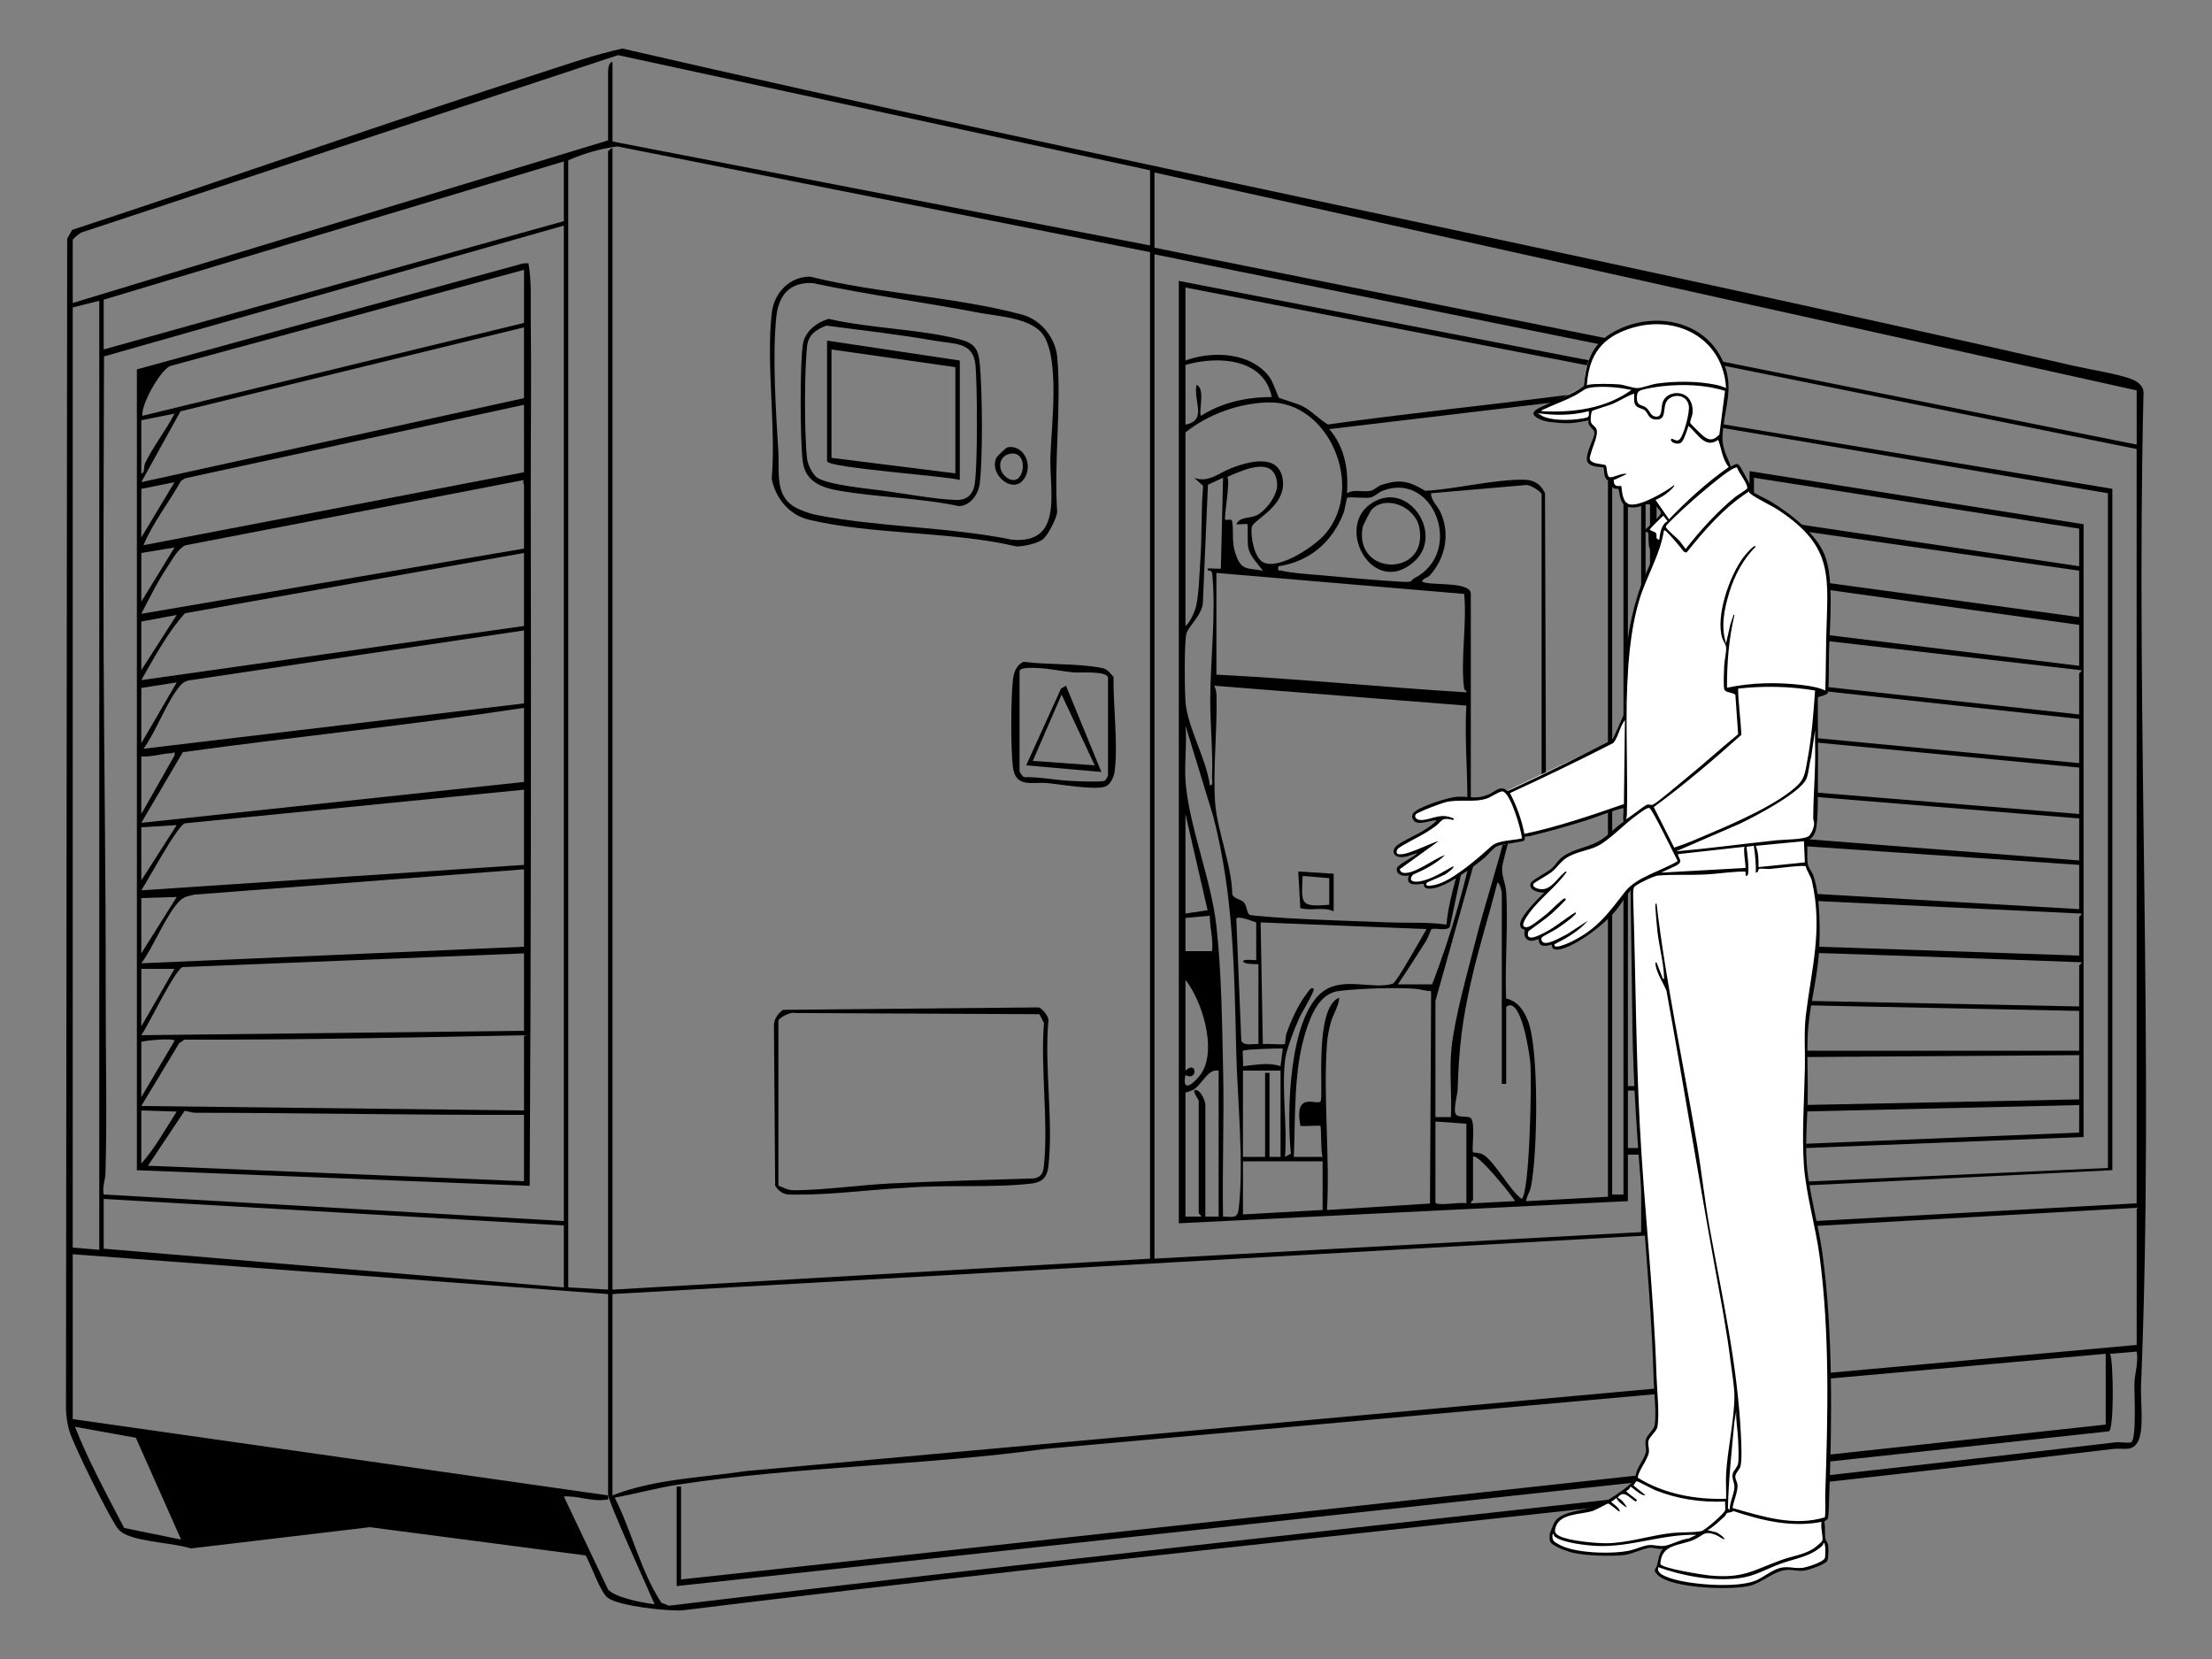 <?xml version="1.0" encoding="UTF-8"?>
<svg xmlns="http://www.w3.org/2000/svg" width="400" height="300" viewBox="0 0 400 300" fill="none">
  <rect x="0" y="0" width="400" height="300" fill="#808080" stroke="none"/>
  <path d="M24.753 66.796L94.604 47.63L95.558 47.596C96.166 50.962 95.936 54.396 95.979 57.817C96.111 68 95.962 78.468 95.979 88.583C96.047 130.532 96.034 172.494 95.783 214.438L24.753 211.613V66.796ZM94.757 48.791L30.753 66.191C29.009 66.94 25.46 73.149 25.753 75.191L94.762 58.391V48.791H94.757ZM94.757 59.191L32.634 74.383L25.549 87.191L94.753 71.996V59.196L94.757 59.191ZM94.757 73.196L33.451 86.494L32.728 86.97C30.536 90.877 27.689 94.425 25.949 98.591L94.757 85.396V73.196ZM25.553 75.996V85.596C26.247 85.557 25.932 84.396 26.264 83.706C27.677 80.749 30.051 77.77 31.553 74.8L25.553 75.996ZM94.757 99.196V87.796C94.757 87.549 94.468 87.247 94.757 86.8L33.553 98.6C32.23 99.166 31.277 101.008 30.425 102.272C28.596 104.987 27.051 108.081 25.549 110.996L94.757 99.2V99.196ZM25.553 88.396V97.196L31.553 87.2L25.553 88.396ZM25.553 99.996V108.796L31.558 99L25.553 99.996ZM94.757 99.996L33.451 110.894C30.285 114.396 27.928 118.847 25.549 122.991L94.757 113.196V99.996ZM25.553 112.396V121.196L31.953 111.2L25.553 112.396ZM94.757 113.996L34.017 123.06C33.349 123.268 33.017 123.477 32.566 124.008C30.157 126.817 28.251 132.272 25.949 135.396L94.757 127.2V114V113.996ZM25.553 124.4V134.4L31.957 123.404L25.553 124.4ZM94.757 141.4V128C74.285 131.115 53.6 133.196 33.06 136.013L25.549 148.796L94.753 141.4H94.757ZM25.553 136.8V147.2L31.562 136.604C31.625 135.604 31.489 136.174 31.149 136.187C29.289 136.26 27.434 136.898 25.553 136.8ZM94.757 142.8L33.43 148.881C32.064 149.302 26.74 159.217 25.545 160.996L94.757 156.4V142.8ZM25.553 149.6V159.2L31.953 149.204L25.553 149.6ZM94.757 157.2L35.132 161.779C34.17 162.021 33.349 162.102 32.579 162.825C30.17 165.081 27.702 171.366 25.549 174.196L94.757 171.2V157.2ZM25.553 162.4V172.4L31.957 162.204L25.553 162.4ZM94.757 172.4L33.03 174.877C31.664 175.289 26.808 185.43 25.553 187.196L94.757 186.4V172.4ZM31.553 175.2H25.553V185.6L31.553 175.2ZM94.757 187.204C74.298 187.621 53.851 188.055 33.349 188L32.396 188.647L25.553 200L94.757 200.804V187.204ZM25.553 188.404V198.404L31.558 188.208C31.558 187.668 26.289 188.128 25.553 188.404ZM25.553 200.804V210.404C28.021 207.651 29.919 204.157 31.957 201.008L25.553 200.804ZM94.757 201.604C74.919 201.66 55.179 201.234 35.336 201.225C34.66 201.225 34.047 200.945 33.387 200.872L26.753 210.8L94.757 213.604V201.604Z" fill="black"></path>
  <path d="M105.898 281.272L66.889 276.162L34.553 280.004C31.106 278.987 26.2 278.915 22.962 277.596C22.072 277.234 21.506 276.77 20.987 275.97C19.255 273.281 13.477 261.715 12.553 258.804C12.187 257.647 12.013 256.247 11.932 255.026L12.149 43.179L13.038 41.57C41.421 32.268 69.617 22.234 98.047 13.077C102.83 11.536 107.672 9.838 112.545 8.779C199.864 28.877 287.855 46.166 375.187 66.192C378.145 66.868 382.638 67.532 385.281 68.498C386.617 68.987 387.753 69.804 387.609 71.37C386.191 130.843 389.6 191.277 387.166 250.592C387.055 253.238 387.719 258.383 386.689 260.515C385.66 262.647 384.055 261.787 382.183 262.009C295.979 272.311 209.528 280.626 123.357 291.204C120.596 291.353 112.179 290.472 109.979 288.987C108.553 288.026 106.911 282.958 105.898 281.268V281.272ZM207.966 30.792L111.77 9.97L14.932 41.97C14.489 42.038 13.153 43.2 13.153 43.392V54.792L109.962 25.387V12.987C109.962 12.404 110.098 11.23 110.762 11.187V25.587L207.97 44.387V30.787L207.966 30.792ZM207.966 45.592L111.638 26.477C108.672 26.855 105.409 27.796 102.757 28.987V232.804L109.957 233.204V27.392C109.957 27.323 110.498 26.762 110.757 26.792V233.209L207.966 227.609V45.592ZM101.957 29.192L18.753 54.192V63.192L101.957 39.992V29.192ZM386.379 80.396V70.596L208.766 31.192V44.792L386.379 80.396ZM101.957 40.792L18.808 64.451C18.779 81.834 18.664 99.23 18.732 116.617C18.817 137.809 19.153 159.119 19.115 180.243C19.098 190.728 19.379 201.685 19.072 212.204C19.038 213.362 18.455 214.706 18.753 216L101.957 220.804V40.792ZM208.766 45.992V227.604L296.774 222.804V208.804H294.374V217.204L213.166 221.209V50.796L293.426 66.341L296.779 66.396L296.804 63.779L208.77 45.992H208.766ZM214.366 51.992V65.192C219.268 63.392 226.208 63.677 229.566 68.192C230.243 69.102 231.111 71.757 231.255 71.902C231.417 72.06 234.672 72.996 235.519 73.438C237.243 74.332 238.494 75.792 240.136 76.762C254.23 74.779 268.404 73.336 282.519 71.54C283.511 71.413 290.723 70.575 290.796 70.162C290.962 69.2 290.634 67.83 290.774 66.792L214.366 51.992ZM17.953 54.392L13.153 55.592V225.604L17.953 226.004V54.392ZM386.379 81.196L299.17 63.596V78.796C299.17 78.996 303.17 78.596 303.17 78.796V91.196H299.566L299.162 196.2C299.136 196.711 303.166 196.204 303.166 196.404V208.804C303.166 209.004 299.634 208.655 299.166 208.804C299.898 213.119 299.736 218.047 299.166 222.4L386.37 217.6V81.196H386.379ZM214.366 65.996V76.796C218.391 76.017 215.745 72.515 216.37 69.596C218.043 70.255 216.681 74.523 217.17 75.196C221.034 72.745 225.434 71.813 229.974 71.792C228.557 64.732 220.111 64.302 214.366 65.996ZM291.536 67.387V216.009H293.574V67.387H291.536ZM294.374 67.596V78.796H296.374V67.596H294.374ZM290.77 71.596L240.366 77.6C243.183 80.826 243.881 85 243.57 89.196C244.86 88.413 246.392 89.026 247.749 88.779C248.528 88.638 249.077 87.924 249.847 87.677C253.153 86.609 254.736 86.979 257.74 88.753C263.234 88.464 270.434 86.609 275.766 86.757C277.506 86.804 278.634 87.626 279.387 89.175L279.574 147.809C279.762 151.685 274.515 149.017 273.362 150.396C273.14 150.66 271.719 156.051 271.651 156.719C271.477 158.443 272.289 159.715 272.383 161.392C272.719 167.668 272.123 174.255 272.345 180.562C274.43 181.013 275.587 182.728 276.323 184.655C278.34 189.928 278.047 208.86 276.834 214.643C276.626 215.63 276.06 216.268 275.974 217.213L290.77 216.413V71.596ZM214.366 78.196V113.2C215.191 112.583 216.038 110.655 216.272 109.706C216.804 107.523 216.881 103.77 217.055 101.387C217.383 96.924 217.174 92.311 217.562 87.864L215.966 86.404C218.532 87.383 220.396 85.502 222.774 84.609C225.753 83.485 231.204 81.906 231.949 86.626C232.732 91.6 226.519 93.966 226.34 95.387C226.132 97.055 226.817 100.928 228.468 101.706C231.379 103.085 237.855 98.728 239.779 96.404C246.843 87.877 240.255 72.519 229.366 72.77C224.072 72.894 218.494 74.894 214.37 78.196H214.366ZM294.374 79.596V89.996H297.174V80.596C297.174 79.247 295.319 79.566 294.374 79.596ZM302.374 79.596H299.174V90.396C299.821 90.43 302.374 90.566 302.374 89.796V79.596ZM223.566 94.792C224.247 93.362 226.051 93.809 227.319 93.145C228.962 92.285 231.068 89.498 230.949 87.536C230.63 82.255 224.881 84.953 221.945 86.238C222.528 87.124 221.234 93.796 221.579 93.975C221.855 94.119 222.711 93.745 222.8 94.213C223.136 95.97 222.681 97.834 223.379 99.992C224.417 103.209 225.353 102.664 228.374 103.192C227.498 102.026 226.136 100.668 225.762 99.204C225.485 98.119 225.732 94.945 225.574 94.792C225.451 94.672 224.017 94.881 223.57 94.792H223.566ZM220.77 102.8L221.166 86.396L218.434 87.66L217.536 108.562C217.664 110.885 215.17 112.966 214.587 114.413C214.106 115.6 214.204 125.541 214.417 127.358C214.945 131.881 218.149 137.311 218.779 142C219.477 142.094 219.157 141.089 219.174 140.609C219.357 135.902 218.843 131.213 218.851 126.575C218.868 119.472 219.923 110.749 219.209 103.775C219.111 102.809 218.294 103.528 218.374 102.809C218.868 102.711 220.643 102.936 220.774 102.809L220.77 102.8ZM278.77 148.8V89.396C278.77 88.932 276.57 87.507 275.83 87.719L258.77 89.196C258.8 90.587 259.945 91.4 260.562 92.8C262.238 96.617 261.353 100.919 258.592 104.017C258.089 104.579 257.243 104.566 257.174 105.192C258.711 105.975 265.97 105.043 265.97 107.396V148.8C267.796 148.281 278.115 149.83 278.77 148.8ZM255.736 104.575C264.817 99.936 259.404 85.213 250.085 88.715C249.247 89.03 248.587 89.821 247.749 89.975C246.851 90.141 243.906 89.775 243.604 90.034C243.498 90.128 243.187 92.192 242.953 92.787C240.885 98.055 236.779 101.575 231.162 102.4C231.06 103.472 231.157 103.043 231.762 103.192C233.677 103.655 236.515 103.813 238.566 103.996C243.472 104.43 248.889 104.953 253.762 105.217C255.613 105.319 255.106 104.894 255.728 104.575H255.736ZM296.774 91.196H294.374V196.404H296.774V91.196ZM298.374 91.196H297.574V196.404H298.374V91.196ZM264.77 124.6C264.06 119.421 265.298 112.749 264.77 107.4L219.966 103.6V122C235.03 122.753 250.094 124.285 265.17 125.196C265.374 125.051 264.787 124.711 264.77 124.6ZM265.17 127.596L219.566 124C219.86 124.6 219.97 125.094 219.987 125.775C220.14 131.936 219.302 139.353 219.74 145.217C220.119 150.251 222.736 156.43 222.838 161.723C223.17 162.596 224.387 162.545 224.957 163.209C225.468 163.809 225.477 165.102 225.949 165.417C226.226 165.604 231.536 165.958 232.549 166.017C238.643 166.375 244.902 166.553 250.97 166.796C254.515 166.941 258.068 166.685 261.566 167.2C262.051 161.489 264.677 155.404 265.162 149.792C265.774 142.685 264.719 134.787 265.17 127.596ZM221.166 220.009C222.8 219.975 223.757 220.519 223.987 218.626C224.979 210.472 223.757 198.634 223.553 190.221C223.196 175.596 223.089 161.889 219.383 147.587L214.374 131.204C214.677 134.698 214.098 138.247 214.421 141.753C215.17 149.881 219 158.945 219.962 167.413C220.889 175.575 221.004 185.485 221.183 193.792C221.374 202.519 221.009 211.285 221.166 220.013V220.009ZM214.366 147.2V165.2L218.37 164.596L214.366 147.2ZM252.77 178.004H258.97C262.545 168.821 265.132 159.247 267.166 149.6L266 149.613L262.179 167.609C261.506 168.498 259.498 167.647 258.834 168.064C258.736 168.124 258.204 169.651 257.894 170.124C256.187 172.749 254.557 175.434 252.77 178V178.004ZM259.57 181.004V202.004H262.374C262.566 197.915 262.055 193.57 262.481 189.515C263.081 183.83 265.357 175.941 266.804 170.234C268.498 163.528 270.74 156.932 272.379 150.209C272.387 149.902 268.591 149.745 268.162 150.392L259.57 181.004ZM271.57 196.004V161.4C271.57 161.302 271.179 159.485 270.774 159.604C269.289 165.464 267.438 171.226 266.094 177.128C264.379 184.643 263.834 189.37 263.587 197.021C263.557 197.996 262.621 201.115 263.4 201.651C264.06 202.106 265.66 201.758 266.017 202.238C266.834 203.345 266.068 208.077 266.392 208.387C266.46 208.451 267.511 208.383 268.191 208.783C270.302 210.021 272.945 215.179 275.166 216.809C276.647 215.651 276.97 195.575 276.766 192.613C276.63 190.626 275.336 182.077 273.183 181.796C272.8 181.745 272.37 181.953 272.37 182.204V196.004H271.57ZM214.366 166V172H219.17C219.426 169.834 218.766 167.749 218.766 165.596L214.366 165.996V166ZM227.166 166.8C226.749 166.681 223.519 165.387 223.562 166.204L224.472 188.204C224.894 189.217 226.681 188.702 227.566 188.8V174.4C227.566 174.251 224.974 174.523 224.766 173.8C225.038 173.345 227.166 173.723 227.166 173.6V166.8ZM232.366 191.804C231.757 197.217 232.817 203.677 232.366 209.204L233.438 208.621C232.655 201.451 233.034 183.702 239.366 179.2C243.017 176.604 248.349 179.009 251.864 177.877C252.545 177.66 257.2 169.302 257.966 168.004L227.962 166.8L228.362 188.804C229.068 188.677 232.14 188.992 232.349 188.783C232.417 188.715 232.451 187.409 232.638 186.881C233.443 184.6 234.783 181.592 236.277 179.715C236.489 179.451 237.102 178.306 237.562 178.804C237.838 179.106 235.336 183.209 234.979 184.017C234.081 186.047 232.604 189.689 232.366 191.804ZM214.366 177.204V193.604C216.494 191.63 216.613 195.617 214.366 194.4C213.596 198.209 216.447 195.375 217.328 193.966C220.03 189.647 217.383 180.945 214.366 177.2V177.204ZM239.97 188.604C239.251 198.366 240.506 208.962 239.97 218.809L258.587 217.638L258.791 179.8L258.762 179.213C257.749 179.209 256.796 178.855 255.783 178.787C251.992 178.541 245.945 178.745 242.157 179.192C238.719 179.596 237.213 183.238 236.26 186.094C233.86 193.281 234.285 201.715 233.966 209.204H239.166C238.813 208.324 238.966 203.804 238.766 203.604C238.621 203.455 235.796 203.715 235.162 203.604C233.928 197.234 238.064 199.906 238.766 199.204C239.468 198.502 237.481 182.294 242.166 180.404C242.166 181.745 241.106 183.315 240.655 184.889C240.345 185.97 240.047 187.498 239.966 188.604H239.97ZM231.966 189.604C231.055 189.549 225.026 189.753 224.766 190C224.638 190.124 224.855 192.268 224.77 192.804C227.026 192.575 229.345 192.06 231.566 192.804L231.966 189.609V189.604ZM220.366 193.604C218.557 193.251 217.621 195.575 216.166 196.809C215.511 197.362 214.366 197.506 214.366 197.604V220.004H217.166C217.366 219.855 216.766 219.489 216.766 219.404V199.004C216.766 198.898 215.081 196.596 216.562 197.209C217.243 197.489 217.966 199.085 217.966 199.804V220.004H220.366V193.604ZM231.566 193.604H224.766V209.204H228.766V194.004H229.566V209.204H231.566V193.604ZM294.374 197.204V207.604H297.174V197.204H294.374ZM299.174 197.204V207.604C299.174 207.766 301.779 207.341 302.37 208.004C301.617 204.426 302.728 200.855 302.374 197.2H299.17L299.174 197.204ZM265.17 203.204L259.57 202.804V217.404C259.57 218.196 264.149 217.289 265.17 217.604V203.204ZM266.37 209.204V217.004C266.37 217.094 265.613 217.536 266.17 217.604L273.97 217.2C273.506 216.328 267.06 208.264 266.37 209.204ZM239.17 210.004H224.77V219.604L239.17 218.804V210.004ZM101.957 221.604L18.753 216.804V225.804L101.957 232.804V221.604ZM386.379 218.404L110.757 234.004V270.409C118.404 267.426 126.881 267.221 134.962 266.009L386.379 243.204V218.404ZM109.957 234.009L13.149 226.809V256.613L109.957 270.417C110.017 271.362 110.085 271.119 109.366 271.217C106.957 271.545 104.37 270.434 101.962 270.613L109.953 287.426C111.191 288.843 115.838 289.758 117.774 290.013C118.519 290.111 118.396 290.17 118.162 289.621C117.038 286.975 109.962 271.549 109.962 270.217V234.013L109.957 234.009ZM122.357 286.813V268.813H123.157V285.613L380.779 257.609V244.809L188.966 262.013C167.157 265.026 144.294 265.145 122.617 268.468C118.766 269.06 114.987 270.128 111.162 270.817C114.268 276.97 115.821 284.021 119.574 289.804L120.945 290.362C208.081 279.911 295.421 271.055 382.587 260.817C383.464 260.715 384.6 260.996 385.319 260.83C386.426 260.579 385.919 251.766 385.966 250.196C386.026 248.375 386.732 246.375 386.383 244.409L381.583 244.813C382.204 246.447 382.306 258.566 381.336 258.834L122.362 286.813H122.357ZM32.753 278.404L24.566 259.992L13.553 258.004C16.051 264.311 19.323 270.302 22.451 276.306L32.753 278.404Z" fill="black"></path>
  <path d="M381.979 88.395V211.604L309.574 215.204V76.395L381.979 88.395ZM381.179 89.195L310.374 77.195V214.404L381.179 211.204V89.195Z" fill="black"></path>
  <path d="M241.17 158V164.8C239.285 163.898 237.119 164.791 235.136 164.213L234.766 157.596L241.17 157.996V158ZM240.366 158.804L235.566 158.4C235.345 163.396 234.992 164.077 240.37 163.604V158.804H240.366Z" fill="black"></path>
  <path d="M255.83 101.455C248.477 108.213 241.413 95.724 247.757 91.183C254.426 86.409 261.238 96.485 255.83 101.455ZM248.081 92.106C247.8 92.396 246.472 94.941 246.391 95.417C244.919 104.272 258.277 104.319 256.677 95.49C255.97 91.592 250.668 89.464 248.081 92.106Z" fill="black"></path>
  <path d="M376.779 94.796V205.604L316.374 208.004V85.196L376.779 94.796ZM375.979 95.596L317.174 86.396V93.596L375.979 102.396V95.596ZM375.979 103.196L317.174 94.796V103.596L375.979 111.596V103.196ZM375.979 120.4V113L317.174 104.8V113.2L375.979 120.4ZM317.174 114.396V122.796L375.979 129.196V121.796C375.979 121.711 376.574 121.345 376.379 121.2L317.174 114.396ZM375.979 130L317.174 123.6V132.4L375.979 138V130ZM375.979 138.8L317.174 133.2V142.4L375.979 147.2V138.8ZM375.979 148L317.174 143.2V151L375.979 155.6V148ZM375.979 156.4L317.174 152.4V161L375.979 164.4V156.4ZM317.174 162.4V170.8L375.979 172.8V165.8C375.979 165.715 376.579 165.349 376.379 165.204L317.174 162.4ZM317.174 172V180.8L375.979 182V174.6C375.979 174.515 376.579 174.149 376.379 174.004C356.63 173.294 336.94 172.532 317.174 172ZM375.979 182.804L317.174 181.604V190.004H375.979V182.804ZM375.979 190.804L317.174 191.204V200.004L375.979 198.804V190.804ZM317.174 201.204V207.204L375.974 204.804L375.983 199.834L317.17 201.204H317.174Z" fill="black"></path>
  <path d="M188.638 97.468C187.655 98.289 185.081 98.834 183.783 98.808C172.051 96.042 157.647 96.723 146.2 93.957C142.689 93.111 140.234 90.059 139.553 86.604C140.353 77.085 138.515 65.906 139.562 56.591C139.97 52.97 142.762 50.013 146.502 50.025C158.723 53.081 172.843 53.664 184.855 56.906C188.243 57.821 190.872 61.089 191.183 64.579C191.974 73.498 190.549 83.562 191.174 92.608C191.03 93.813 189.519 96.736 188.638 97.472V97.468ZM143.306 91.434C144.438 92.2 146.447 92.898 147.8 93.157C159.017 95.332 171.643 95.276 182.97 97.591C192.366 98.464 189.753 88.791 189.949 82.579C190.119 77.123 191.723 64.728 188.54 60.421C186.357 57.464 180.413 57.204 176.838 56.519C166.902 54.621 156.847 53.289 146.945 51.191C142.762 50.974 140.762 53.434 140.366 57.4C139.651 64.536 140.319 74.562 140.757 81.8C140.949 85.008 140.14 89.285 143.311 91.434H143.306Z" fill="black"></path>
  <path d="M187.783 182.166C188.374 182.251 189.732 183.838 189.583 184.583C188.821 192.932 190.528 202.864 189.57 211.017C189.353 212.864 188.417 213.8 186.57 214.017C179.426 214.855 171.026 214.183 163.745 214.792C157.523 215.098 150.753 216.038 144.587 216.017C142.583 216.013 141.413 216.294 140.17 214.4L139.953 185.396C139.97 184.243 140.689 183.289 141.57 182.613L187.787 182.17L187.783 182.166ZM140.762 214.404C141.919 214.851 142.421 215.251 143.762 215.238C149.408 215.183 155.647 214.251 161.349 213.987C169.911 213.592 178.511 213.353 187.068 213.094C188.498 212.728 188.664 211.906 188.791 210.63C189.591 202.566 188.128 193.196 188.787 184.983L187.97 183.4L143.745 183.183C143.026 182.894 140.762 184.089 140.762 184.6V214.404Z" fill="black"></path>
  <path d="M185.055 119.672C189.468 120.247 195.098 119.936 199.357 120.813C200.268 121 200.783 121.77 201.362 122.409C201.281 127.681 202.187 134.272 201.579 139.409C201.464 140.366 200.881 141.779 199.962 142.196C198.247 142.97 191.63 141.804 189.362 141.604C186.6 141.362 183.621 142.579 183.157 138.609C182.762 135.247 182.783 126.379 183.166 123C183.319 121.638 183.74 120.311 185.055 119.677V119.672ZM200.366 140.2V122.6C200.366 121.247 195.157 121.685 194.17 121.596C192.179 121.417 189.719 120.881 187.762 120.804C187.119 120.779 184.362 120.583 184.362 121.4V139.4C184.362 139.63 184.889 140.46 185.26 140.532C188.021 140.464 191.034 141.106 193.745 141.217C195.051 141.272 198.685 141.455 199.685 141.217C199.932 141.157 200.328 140.4 200.362 140.204L200.366 140.2Z" fill="black"></path>
  <path d="M149.864 57.664C157.417 59.413 166.157 59.464 173.579 61.375C176.166 62.043 176.923 63.068 177.179 65.775C177.638 70.681 177.749 82.617 177.174 87.4C176.94 89.345 175.511 91.468 173.379 91.519C166.268 90 158.557 89.958 151.477 88.681C148.387 88.124 145.587 87 145.157 83.4C144.694 79.532 144.617 65.928 145.191 62.217C145.545 59.936 147.745 58.243 149.868 57.664H149.864ZM149.46 58.873C147.638 59.549 146.196 60.49 145.949 62.583C145.455 66.796 145.443 78.805 145.949 83.004C146.068 84 146.834 85.515 147.557 86.196C149.132 87.673 157.179 88.375 159.809 88.745C163.643 89.281 169.323 90.311 172.979 90.413C174.66 90.46 175.753 89.605 176.17 88.009C176.834 85.443 176.745 68.945 176.37 65.787C175.898 61.834 172.511 62.217 169.302 61.656C162.749 60.507 156.055 59.745 149.46 58.881V58.873Z" fill="black"></path>
  <path d="M182.209 80.889C184.83 80.37 186.715 83.549 185.468 86.102C183.617 89.894 178.732 85.923 180.17 82.8C180.311 82.493 181.911 80.945 182.209 80.885V80.889ZM182.66 82.055C180.387 82.502 180.34 85.225 182.136 86.421C185.323 88.536 186.247 81.353 182.66 82.055Z" fill="black"></path>
  <path d="M192.762 123.996L199.166 139.596L185.57 138.396L191.872 124.51L192.766 123.996H192.762ZM197.966 138.396L191.97 125.6L186.766 137.596L197.966 138.396Z" fill="black"></path>
  <path d="M173.562 65.196V86.796C171.6 86.123 149.562 84.609 149.562 83.396V61.596L173.562 65.196ZM172.762 66.396L150.362 63.196V82.796L172.762 85.596V66.396Z" fill="black"></path>
  <path d="M311.112 78.007C310.748 81.281 312.173 83.615 312.931 84.373V84.827L313.84 83.918L314.295 84.373L316.114 87.101L316.568 88.92C316.72 89.071 318.114 90.011 322.48 92.557C326.845 95.104 329.149 99.378 329.755 101.197C331.119 103.016 330.664 112.565 330.664 112.565L330.21 124.842C329.755 125.751 328.391 125.751 328.391 125.751V149.396C328.391 150.487 327.178 151.366 326.572 151.669V156.216C326.875 156.823 327.572 158.126 327.936 158.49C328.3 158.854 328.694 163.189 328.846 165.311L328.391 174.859L326.572 187.591V208.508C326.572 213.237 328.088 220.179 328.846 223.058L330.664 241.701V257.616L330.21 274.44L329.755 274.895V278.078L330.21 279.442V281.261L329.755 282.625L326.572 283.534H324.753H322.025L319.751 284.899L316.568 286.263L313.385 286.717H306.565L300.654 285.353L299.744 283.989V283.534L300.654 280.806C300.806 280.348 301.767 279.767 303.009 279.19L300.654 279.897H297.471L293.833 280.806L291.105 281.261L283.83 280.351L280.647 278.987V277.169L282.011 274.44L285.194 273.531L289.741 272.167L294.288 268.984L295.652 267.62L296.561 265.346L297.471 264.437L297.925 262.163V259.89L299.29 258.071L299.744 256.707L299.29 250.341C298.532 237.306 296.925 210.872 296.561 209.417C296.198 207.962 295.803 195.473 295.652 189.41L295.197 160.309C295.046 160.46 294.197 161.491 292.014 164.401C289.832 167.311 284.739 170.161 282.465 171.222H281.101L280.647 170.312L279.737 170.767L278.828 170.312L278.373 169.403L277.009 169.858L276.1 169.403V168.039L275.19 167.129L276.1 165.311L280.192 160.764H277.464L277.009 159.399L281.556 156.671L283.375 154.852L288.831 152.579L293.833 148.941V145.758H293.378L275.645 151.215L275.19 152.124L270.188 153.033C267.915 154.852 262.822 158.763 260.639 159.854C258.457 160.945 257.608 160.006 257.457 159.399C254.91 160.127 254.88 158.793 255.183 158.035C253.728 158.399 253.061 157.581 252.909 157.126L257.002 153.943C255.789 154.246 253.182 154.761 252.455 154.398C251.727 154.034 252.455 153.337 252.909 153.033L260.185 148.941V148.032H259.73C258.669 148.183 256.456 148.486 256.092 148.486C255.729 148.486 255.638 147.577 255.638 147.122C255.941 147.122 257.002 146.849 258.821 145.758C260.639 144.667 263.519 144.394 264.732 144.394C266.247 144.394 269.461 144.212 270.188 143.485C270.916 142.757 272.007 142.878 272.462 143.03L291.56 133.936L293.833 129.389L294.288 122.568V120.749C294.439 118.93 294.742 115.111 294.742 114.383C294.742 113.474 296.561 106.199 297.016 105.744C297.38 105.38 298.986 101.348 299.744 99.378L297.925 95.74L300.654 93.012L298.835 90.284L295.197 91.648L293.833 90.739L292.924 88.465L292.469 88.01L291.56 87.556V86.646L290.65 86.192L290.195 84.373C289.892 84.221 289.104 83.918 288.377 83.918C287.649 83.918 287.164 83.312 287.012 83.009C287.467 81.493 288.377 78.371 288.377 78.007C288.377 77.643 287.77 76.946 287.467 76.643C287.619 76.188 287.74 75.37 287.012 75.733C286.103 76.188 280.647 76.188 279.737 75.733C279.01 75.37 278.221 74.672 277.918 74.369L286.558 69.822C286.255 66.336 288.104 59.182 297.925 58.454C310.202 57.545 312.476 68.003 312.476 69.367C312.476 70.731 311.567 73.914 311.112 78.007Z" fill="white"></path>
  <path d="M312.969 84.386C313.439 84.217 313.913 83.659 314.403 84.038C314.683 84.255 316.215 87.132 316.471 87.666C316.657 88.059 316.605 88.541 316.813 88.83C317.031 89.137 319.506 90.271 320.062 90.608C323.681 92.786 328.407 96.41 329.99 100.445C331.673 104.735 330.871 113.149 330.74 117.91C330.674 120.315 330.778 122.707 330.581 125.108C330.588 125.752 328.773 125.949 328.725 126.128C328.687 130.638 328.811 135.155 328.742 139.662C328.708 141.877 328.863 148.637 328.31 150.271C328.051 151.036 327.574 151.78 326.748 151.973C326.917 153.248 326.71 154.994 326.9 156.2C327.007 156.879 327.736 157.772 327.975 158.471C329.164 161.93 329.181 168.887 328.901 172.598C328.521 177.614 327.072 182.441 326.882 187.475C326.751 191.01 326.934 194.642 326.896 198.191C326.855 202.194 326.433 206.377 326.716 210.398C327.072 215.446 328.839 221.434 329.551 226.637C331.459 240.591 331.304 256.975 330.757 271.105C330.726 271.907 330.702 273.803 330.581 274.44C330.47 275.002 329.949 274.864 329.9 275.274C330.114 276.18 329.935 277.451 330.09 278.282C330.166 278.685 330.519 278.867 330.591 279.457C330.664 280.046 330.668 281.865 330.401 282.285C330.004 282.916 327.066 283.915 326.267 284.015C325.126 284.16 324.29 283.846 323.291 283.881C320.83 283.96 318.825 286.148 316.436 286.754C313.083 287.605 302.402 287.243 299.837 284.869C298.755 283.867 299.412 283.87 299.647 283.057C299.947 282.02 299.951 280.921 300.732 280.046C299.968 280.204 299.042 279.86 298.347 279.911C296.974 280.015 295.129 281.066 293.601 281.214C291.174 281.448 286.819 281.338 284.458 280.8C283.562 280.597 280.451 279.553 280.268 278.623C280.216 278.351 280.213 277.562 280.268 277.289C280.289 277.193 280.89 275.687 280.98 275.491C282.021 273.162 286.476 273.248 288.713 272.331C290.248 271.701 294.437 269.037 295.364 267.759C295.785 267.177 295.82 266.34 296.121 265.671C296.539 264.741 297.517 263.425 297.645 262.491C297.738 261.795 297.393 261.171 297.624 260.31C297.856 259.449 299.069 258.58 299.214 257.715C299.567 255.603 299.114 252.085 299.049 249.87C298.406 228.394 295.492 206.949 295.191 185.484L294.859 160.976C293.777 162.33 292.934 163.87 291.762 165.159C290.379 166.675 288.187 168.456 286.462 169.572C285.353 170.289 282.2 172.236 280.939 171.595C280.565 171.405 280.645 170.885 280.603 170.837C280.52 170.744 278.837 171.54 278.346 170.496C278.239 170.272 278.277 169.858 278.256 169.834C278.159 169.724 276.338 170.858 275.726 169.259C275.539 168.77 275.757 168.232 275.726 168.187C275.598 168.001 274.934 168.043 274.886 167.243C274.792 165.689 278.177 162.506 279.262 161.389C278.267 161.524 276.096 160.848 276.905 159.539C277.223 159.022 279.919 157.689 280.69 156.958C281.461 156.228 281.758 155.47 282.733 154.815C285.007 153.285 287.638 153.254 289.912 151.604C291.164 150.694 292.301 149.451 293.618 148.596C293.438 147.7 293.618 146.973 293.691 146.091C291.385 146.601 289.197 147.6 286.946 148.314C283.542 149.389 280.064 150.367 276.59 151.201C276.376 151.253 275.785 151.256 275.753 151.287C275.695 151.346 275.791 151.749 275.664 151.949C275.435 152.307 271.564 152.641 270.707 153.031C269.939 153.382 269.134 154.547 268.439 155.118C267.205 156.138 265.632 157.303 264.287 158.171C262.818 159.122 259.655 161.141 257.91 160.611C257.402 160.456 257.509 159.863 257.45 159.811C257.305 159.673 253.855 160.728 254.771 158.302C253.862 158.526 252.427 158.261 252.583 157.058C252.683 156.3 255.715 155.015 256.278 154.288C255.12 154.536 254.259 155.132 252.998 154.963C252.012 154.829 251.663 153.861 252.379 153.11C253.205 152.242 256.192 150.977 257.436 150.174C258.276 149.633 259.14 149.11 259.797 148.348C258.732 148.217 256.409 149.451 255.625 148.331C255.106 147.59 255.372 147.097 256.05 146.622C257.429 145.657 261.885 144.169 263.561 144.079C265.839 143.958 266.877 144.661 269.303 143.614C270.147 143.249 270.904 142.374 271.916 142.608C272.207 142.677 272.476 143.014 272.625 143.021C272.743 143.028 274.464 142.198 274.779 142.05C280.372 139.455 285.899 136.668 291.385 133.856C291.537 133.774 291.61 133.639 291.699 133.498C291.938 133.112 293.736 129.067 293.805 128.74C294.164 126.993 293.763 123.72 293.836 121.745C294.033 116.443 294.873 111.03 296.691 106.03C297.517 103.753 298.734 101.575 299.377 99.26C297.738 100.531 298.243 97.041 298.05 96.352C298.001 96.18 297.372 96.224 297.372 96.001C297.372 95.766 300.483 93.289 300.362 92.682C300.31 92.424 298.979 90.815 298.627 90.794C298.388 90.781 296.577 91.645 295.931 91.725C295.243 91.811 294.361 91.807 293.787 91.38C292.871 90.694 292.781 88.513 292.66 88.406C292.529 88.289 291.713 88.665 291.402 87.735C291.323 87.493 291.354 86.939 291.316 86.901C291.267 86.853 290.877 86.925 290.662 86.804C289.988 86.425 290.068 84.634 289.981 84.551C289.809 84.379 287.109 84.637 286.953 83.132C286.812 81.75 288.409 79.083 288.308 78.115C288.257 77.591 286.915 76.961 287.299 76.02C286.224 76.199 284.948 76.495 283.87 76.526C282.712 76.561 280.482 76.409 279.38 76.141C278.82 76.003 277.295 75.417 277.295 74.766C277.295 74.153 278.681 73.615 279.189 73.367C281.602 72.189 284.229 71.417 286.428 69.797C286.749 65.776 287.686 62.52 291.274 60.329C298.378 55.991 308.593 57.638 311.794 65.897C313.411 70.066 312.098 73.109 311.624 77.274C311.42 79.08 311.341 79.865 311.915 81.664C312.219 82.621 312.723 83.418 312.965 84.379L312.969 84.386ZM312.125 70.169C311.607 61.101 303.01 56.704 294.721 59.419C289.67 61.07 287.399 64.154 286.967 69.418C286.936 69.787 286.936 69.639 287.14 69.594C288.27 69.339 291.502 69.408 292.754 69.508C293.742 69.587 295.326 70.207 296.107 70.183C296.94 70.156 298.623 69.504 299.657 69.36C302.955 68.898 306.892 68.898 310.152 69.553C310.829 69.691 311.496 69.904 312.129 70.173L312.125 70.169ZM311.946 70.686C308.34 69.556 304.386 69.442 300.639 69.835C299.788 69.925 296.93 70.314 296.37 70.762C295.958 71.093 295.955 71.923 296.034 72.412C296.19 73.377 296.957 73.212 297.617 73.677C298.468 74.276 298.388 75.369 299.619 75.338C300.646 75.314 300.345 73.584 300.67 72.709C301.403 70.731 304.465 70.528 305.554 72.282C306 72.998 306.149 73.915 306.066 74.745C306.021 75.203 305.537 76.227 305.658 76.513C305.724 76.664 307.742 78.642 308.015 78.856C309.184 79.758 309.868 79.634 310.916 78.576L311.939 70.679L311.946 70.686ZM295.018 70.507C292.882 70.076 290.573 69.842 288.384 69.997C286.428 70.135 286.449 70.624 284.955 71.43C283.082 72.444 281.156 73.074 279.286 73.973C279.086 74.07 278.792 74.063 278.747 74.352C284.468 74.649 290.313 73.922 295.018 70.511V70.507ZM295.519 71.172C294.147 71.627 292.93 72.481 291.606 73.04C291.022 73.288 287.994 74.183 287.88 74.342C287.717 74.569 287.593 75.899 287.669 76.234C287.804 76.833 288.488 77.098 288.682 77.567C289.097 78.57 288.011 80.747 287.721 81.874C287.475 82.828 287.14 83.221 288.257 83.676C288.758 83.879 290.116 83.969 290.327 84.12C290.676 84.375 290.459 86.053 291.036 86.277C291.613 86.501 293.328 85.43 294.178 85.719L292.066 86.701C291.807 86.701 291.814 86.722 291.82 86.966C291.865 88.32 293.048 87.762 293.172 87.89C293.307 88.024 293.182 90.884 294.634 91.201C296.587 91.628 301.126 88.958 302.73 87.724C302.92 87.917 301.959 88.754 301.804 88.889C301.126 89.485 300.21 90.04 299.377 90.401L301.807 93.909C305.132 90.453 308.676 87.221 312.609 84.461C311.431 83.052 311.327 81.116 310.698 79.531C308.33 81.257 306.92 78.318 305.329 77.019C305.132 77.653 304.486 79.693 304.002 80.041C303.252 80.582 301.804 79.841 302.229 79.359C302.384 79.183 303.145 79.955 303.649 79.524C304.5 78.797 305.561 74.597 305.399 73.432C305.056 70.965 301.738 71.138 301.168 73.033C300.763 74.373 301.257 76.03 299.291 75.851C298.029 75.737 298.008 74.611 297.407 74.166C297.006 73.867 296.245 73.842 295.851 73.374C295.315 72.74 295.564 71.93 295.516 71.162L295.519 71.172ZM277.91 74.686C279.881 76.216 283.96 76.072 286.335 75.644C287.296 75.469 287.399 75.413 287.302 74.352C284.264 75.172 281.018 75.145 277.91 74.69V74.686ZM314.123 84.561C313.332 84.007 305.229 91.215 304.241 92.159C303.746 92.631 301.489 94.719 301.299 95.087C301.216 95.249 301.216 95.26 301.299 95.418C301.524 95.852 303.176 97.227 303.66 97.758C304.068 98.206 304.424 98.802 304.832 99.263C307.452 95.928 310.439 92.607 313.726 89.905C314.103 89.599 315.807 88.551 315.904 88.396C316.305 87.752 314.31 85.364 314.123 84.561ZM316.381 89.168C316.28 89.092 316.37 88.865 316.239 88.903C311.766 91.769 308.268 95.825 304.973 99.925L304.5 99.77C303.573 98.557 302.54 97.355 301.479 96.259C301.302 96.08 301.185 95.87 300.891 95.928C300.21 100.342 297.725 104.215 296.446 108.47C293.016 119.878 294.524 135.303 294.188 147.359C294.181 147.642 294.14 147.852 294.012 148.1C294.171 148.258 297.244 145.747 297.756 145.55C298.267 145.354 298.506 145.664 298.869 145.516C299.653 145.192 303.511 141.871 304.493 141.075C307.825 138.38 310.999 135.483 314.31 132.767L313.812 125.639C313.339 125.177 311.918 125.27 311.79 124.612C311.628 123.764 311.749 121.415 311.787 120.422C311.825 119.43 312.198 117.976 312.139 117.087C312.101 116.505 311.628 115.981 311.448 115.419C310.183 111.481 312.751 104.159 315.178 100.893C315.579 100.352 316.678 99.029 317.245 98.774C317.318 98.74 317.521 98.733 317.494 98.857C315.199 101.1 313.65 104.087 312.713 107.136C311.776 110.186 311.154 113.366 312.129 116.332L312.882 112.99C313.059 112.491 313.201 111.977 313.387 111.485C313.432 111.364 313.463 110.971 313.64 111.236C312.62 115.519 312.278 119.957 312.295 124.36C316.768 123.42 321.403 123.334 325.942 123.882C327.283 124.043 328.86 124.302 330.069 124.863C330.184 121.769 330.163 118.672 330.232 115.574C330.481 104.47 331.864 99.081 321.708 92.314C320.024 91.194 317.929 90.364 316.381 89.175V89.168ZM301.558 94.25L300.805 93.251C300.646 93.32 298.437 95.518 298.374 95.677C298.243 96.011 299.252 96.062 299.463 96.428C299.733 96.896 299.218 97.454 300.051 97.599C300.186 96.4 300.404 94.798 301.562 94.25H301.558ZM328.22 124.867C323.612 124.099 318.949 124.002 314.307 124.522C314.345 127.31 314.78 130.09 314.901 132.878C309.806 137.433 304.583 141.902 299.055 145.947L302.747 153.275C304.991 152.569 307.21 151.57 309.391 150.639C313.864 148.734 322.008 145.195 325.303 141.753C326.436 140.568 326.547 138.983 326.837 137.429C327.612 133.291 327.933 129.06 328.224 124.863L328.22 124.867ZM293.653 145.402L293.843 130.207C292.882 131.407 292.712 133.188 291.727 134.366C285.571 137.522 279.328 140.523 273.047 143.421C274.281 145.75 275.152 148.2 275.66 150.787C281.796 149.492 287.748 147.456 293.653 145.402ZM303.069 153.954C309.149 153.42 315.199 152.593 321.269 151.949C322.541 151.814 326.239 151.835 327.062 151.204C327.581 150.805 328.023 149.633 328.051 148.999C328.071 148.593 327.885 148.252 327.885 147.859C327.895 144.517 328.172 141.154 328.234 137.825C328.272 135.903 328.192 133.97 328.227 132.051L327.505 136.93C327.149 138.108 327.121 139.665 326.675 140.785C325.662 143.325 317.241 147.707 314.587 148.968L303.069 153.954ZM275.225 151.614C275.09 150.078 273.223 143.507 271.747 143.111C271.298 142.99 269.645 144.11 269.016 144.341C266.593 145.223 263.956 144.427 261.363 145.071C260.651 145.247 256.261 146.873 256.015 147.266C255.677 147.807 256.185 148.21 256.707 148.269C258.466 148.469 260.229 146.949 262.476 147.862C262.607 147.917 263.102 148.004 262.811 148.272C262.742 148.334 261.698 147.886 260.972 148.193C260.654 148.327 259.825 149.247 259.444 149.513C258.954 149.857 258.439 150.191 257.934 150.515C257.028 151.098 253.091 153.044 252.738 153.527C252.604 153.713 252.479 154.102 252.597 154.274C253.326 155.353 258.957 152.269 260.129 152.117L253.105 157.189C253.195 157.403 253.288 157.689 253.53 157.775C255.448 158.433 259.438 155.16 261.301 154.626C259.728 156.18 257.571 157.275 255.538 158.157C254.567 159.239 255.504 159.563 256.613 159.398C258.791 159.074 260.921 157.658 262.811 156.628C263.074 156.907 261.674 157.892 261.456 158.037C260.834 158.447 258.134 159.477 258.024 159.632C257.481 160.407 258.909 160.145 259.431 160.032C262.711 159.325 267.302 155.143 269.773 152.951C270.893 151.959 273.752 151.956 275.225 151.611V151.614ZM287.133 166.499C285.505 168.37 283.289 169.652 281.094 170.765C280.849 171.84 283.839 170.444 284.146 170.296C288.858 168.015 290.898 165.042 293.936 161.158C295.92 158.619 300.67 157.386 303.383 155.715C302.792 154.615 298.782 146.264 298.26 146.108C297.825 145.981 296.466 147.066 296.041 147.366C293.908 148.858 291.091 151.842 289.031 152.92C287.282 153.837 285.104 153.947 283.22 155.153C282.138 155.845 281.62 156.817 280.669 157.627C280.088 158.123 277.444 159.591 277.309 159.808C276.925 160.428 278.225 160.793 278.668 160.817C280.441 160.914 281.544 158.909 282.771 157.882C282.902 157.772 283.106 157.444 283.275 157.716C281.326 160.456 278.47 162.43 276.497 165.172C276.071 165.765 274.488 167.932 276.272 167.639C276.898 167.536 279.2 165.669 279.832 165.152C280.424 164.669 282.397 162.619 282.861 162.482C283.075 162.42 283.196 162.523 283.106 162.726C283.016 162.929 281.008 164.852 280.672 165.148C279.335 166.327 277.796 167.312 276.386 168.404C275.729 170.561 278.457 169.08 279.421 168.587C281.364 167.591 283.006 166.106 284.869 164.99C285.128 165.141 284.827 165.369 284.706 165.496C283.939 166.289 282.428 167.336 281.481 167.967C281.084 168.232 278.906 169.369 278.823 169.5C278.629 169.81 278.761 170.265 279.079 170.423C280.04 170.899 282.377 169.379 283.324 168.969L287.13 166.496L287.133 166.499ZM326.215 152.114L317.494 152.951C317.998 154.143 318.009 155.511 317.998 156.796L326.374 155.952L326.215 152.114ZM317.159 152.951L315.817 153.12C315.949 153.944 316.436 157.871 315.983 158.302C315.53 158.733 315.679 157.661 315.651 157.634C315.606 157.589 314.607 157.616 314.383 157.627C312.326 157.734 310.248 158.044 308.192 158.144C305.475 158.275 302.467 158.102 299.809 158.326C299.062 158.388 295.955 159.877 295.523 160.397C295.239 160.742 295.329 162.344 295.346 162.912C295.782 176.412 295.823 189.908 296.522 203.383C297.306 218.543 299.073 233.693 299.55 248.864C299.626 251.283 300.124 255.824 299.709 258.057C299.571 258.801 298.323 259.783 298.115 260.482C297.897 261.22 298.323 261.919 298.133 262.839C297.911 263.907 296.048 266.398 296.183 267.235C300.901 270.15 306.612 271.208 312.132 271.025C312.188 269.558 312.053 268.062 312.132 266.595C312.381 262.126 313.602 256.875 313.64 252.544C313.653 250.821 313.169 248.03 312.945 246.211C312.271 240.736 311.22 235.275 310.231 229.852C307.162 212.986 304.42 196.048 301.351 179.168C300.784 177.759 299.65 176.091 299.394 174.593C299.367 174.424 299.259 173.979 299.546 174.024L300.725 177.032C300.991 177.077 300.901 176.798 300.898 176.612C300.87 174.238 299.982 170.94 299.716 168.422C299.577 167.109 299.456 165.731 299.373 164.414C299.36 164.191 299.249 163.37 299.546 163.322C301.278 177.976 304.427 192.406 306.875 206.939C307.722 211.963 308.25 217.041 309.16 222.051C311.424 234.544 314.172 246.597 314.808 259.4C314.874 260.71 315.043 264.048 314.732 265.175C314.576 265.74 313.864 266.322 313.802 266.943C313.747 267.514 314.213 268.014 314.206 268.703C314.196 269.947 313.481 271.446 313.297 272.693C318.693 274.23 324.397 276.08 329.997 274.378C330.177 272.962 330.014 271.518 330.063 270.095C330.543 256.089 330.899 241.043 329.039 227.147C328.334 221.889 326.564 215.821 326.205 210.739C325.811 205.14 326.277 198.656 326.385 193.012C326.447 189.853 326.184 186.631 326.568 183.492C327.584 175.106 329.637 168.167 327.677 159.432C327.442 158.385 326.803 157.658 326.523 156.652C326.108 156.386 321.023 157.058 320.086 157.131C319.547 157.172 318.469 157.014 318.085 157.12C317.981 157.148 317.998 157.82 317.49 157.799C317.57 156.169 317.366 154.56 317.152 152.948L317.159 152.951ZM315.482 153.12L303.408 154.457C303.681 155.556 304.365 155.739 303.186 156.493L300.386 157.799L315.634 156.952C315.759 156.803 315.174 153.654 315.479 153.12H315.482ZM312.796 273.031C312.734 271.69 313.605 270.171 313.64 268.924C313.664 268.076 313.166 267.497 313.308 266.601C313.415 265.926 314.213 265.333 314.314 264.593C314.459 263.552 314.355 261.523 314.314 260.396C314.248 258.653 313.878 256.889 313.968 255.135L313.636 257.057C313.159 262.298 312.578 267.514 312.461 272.779L312.796 273.027V273.031ZM311.96 271.522C307.666 271.725 303.318 271.07 299.335 269.478C298.786 269.258 296.141 267.814 295.958 267.859C295.747 267.911 295.585 268.459 295.357 268.6L297.534 270.354C296.829 270.646 294.987 268.772 294.856 268.851C294.804 268.882 294.503 269.578 294.016 269.602C294.551 270.181 295.27 270.598 295.851 271.118C296.114 271.353 295.986 271.311 295.778 271.525C294.617 270.857 293.615 269.285 292.508 270.857C293.276 271.108 293.763 271.89 294.185 272.531C294.029 272.672 292.273 271.322 292.336 270.86L291.337 271.611C291.63 271.821 293.169 272.951 292.84 273.368C292.498 273.148 291.036 271.863 290.773 271.887C290.618 271.901 288.575 273.051 287.939 273.248C285.861 273.889 282.197 273.658 281.35 276.046C281.042 276.914 281.143 277.303 281.986 277.751C283.638 278.63 288.474 279.074 290.41 279.067C294.268 279.053 298.319 277.682 302.17 277.234C303.936 277.031 306.01 277.176 307.677 276.872C308.261 276.766 311.856 273.647 311.956 273.113C312.046 272.638 311.904 272.025 311.96 271.528V271.522ZM329.402 275.201C323.916 276.263 318.6 274.96 313.418 273.234C313.114 273.558 312.578 273.455 312.298 273.616C312.122 273.716 312.049 274.061 311.883 274.206C310.874 275.074 309.944 276.08 308.772 276.707L310.459 277.114C310.649 277.251 312.053 278.103 311.79 278.378C311.23 278.158 310.774 277.744 310.207 277.534C308.088 276.748 308.05 277.648 306.37 278.406C303.822 279.557 300.428 279.119 300.241 282.799C300.452 283.622 308.026 284.79 309.194 284.9C315.371 285.476 316.982 283.932 322.271 282.051C324.148 281.383 326.253 281.124 327.951 280.022C328.255 279.825 329.461 278.864 329.541 278.592C329.731 277.951 329.15 276.042 329.402 275.201ZM306.757 277.548C300.635 277.376 294.849 279.836 288.73 279.55C286.877 279.463 282.605 278.998 281.174 277.885C281.039 277.782 280.939 277.551 280.928 277.379C280.652 277.334 280.731 278.006 280.755 278.137C280.88 278.795 281.191 278.85 281.72 279.184C284.492 280.931 291.613 281.083 294.759 280.377C295.813 280.139 297.137 279.501 298.143 279.405C299.149 279.308 300.041 279.698 301.105 279.515C302.336 279.305 303.981 278.344 305.343 278.223L306.764 277.551L306.757 277.548ZM299.882 283.398C299.501 284.425 300.86 284.942 301.638 285.242C305.122 286.585 314.103 287.247 317.49 285.82C318.963 285.2 320.553 283.77 322.181 283.474C323.512 283.229 324.58 283.664 325.776 283.546C326.613 283.464 329.745 282.502 329.997 281.734C330.114 281.383 330.184 278.723 329.738 279.05C329.738 279.25 329.63 279.422 329.489 279.553C327.384 281.514 324.577 281.824 321.977 282.771C319.378 283.719 317.432 285 314.531 285.379C309.761 286.003 304.368 285.004 299.882 283.398Z" fill="black"></path>
</svg>
